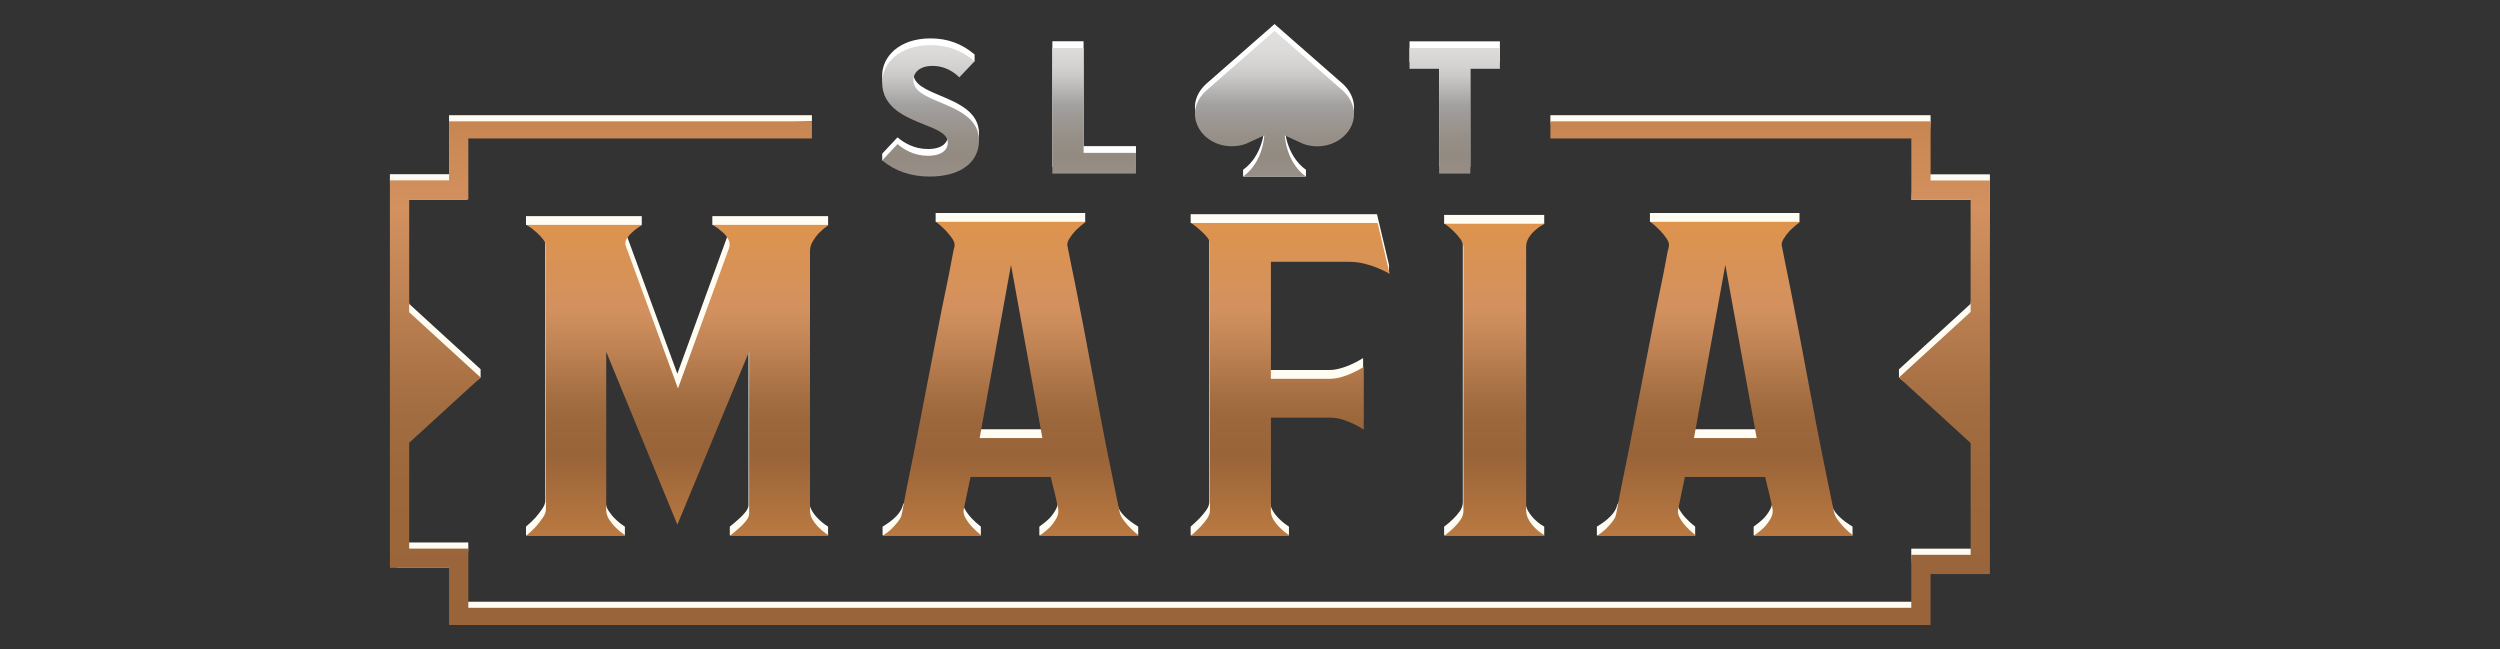 <svg width="208" height="54" viewBox="0 0 208 54" fill="none" xmlns="http://www.w3.org/2000/svg">
<rect x="0" y="0" width="208" height="54" fill="#333333" stroke="none"/>
<path d="M165.559 14.506V15.014L165.184 47.255H160.622L160.106 51.668H37.798L37.831 47.247H33.015L32.441 15.004V14.496H37.361V9.585H67.55V10.093L38.334 11.189L38.85 16.608H33.335L34.045 25.286L39.986 30.719V31.407L33.675 36.436L33.728 45.134H38.961V45.642L38.707 50.063H159.311L159.018 46.158V45.65H164.333V36.353L157.993 31.406V30.73L163.955 25.276L164.941 16.616H159.032L159.376 11.188H129.216L128.992 10.092V9.584H160.624V10.092L160.358 14.505H165.557L165.559 14.506ZM68.095 43.176C67.894 42.984 67.719 42.765 67.568 42.52C67.418 42.275 67.342 42.013 67.342 41.736V20.189C67.342 19.89 67.417 19.613 67.568 19.357C67.718 19.101 68.897 18.71 68.897 18.71V17.981H59.265V18.71C59.265 18.71 60.427 18.957 60.544 19.181C60.661 19.405 60.686 19.143 60.619 19.378L56.355 31.096L52.041 19.314C51.941 19.079 51.957 19.347 52.091 19.133C52.224 18.92 53.395 18.71 53.395 18.71V17.981H43.763V18.71C43.763 18.71 44.95 18.952 45.118 19.165C45.285 19.379 45.369 19.571 45.369 19.741V41.64C45.369 41.854 45.285 42.083 45.118 42.328C44.95 42.574 44.767 42.814 44.566 43.048C44.332 43.304 44.064 43.56 43.763 43.816V44.545H51.991V43.816C51.69 43.624 51.422 43.411 51.188 43.176C50.987 42.984 50.803 42.76 50.636 42.504C50.468 42.248 50.385 41.971 50.385 41.672V28.545L56.305 42.92L62.275 28.513V42.024C62.275 42.195 62.191 42.387 62.024 42.6C61.856 42.814 61.673 43.006 61.472 43.176C61.238 43.39 60.987 43.603 60.719 43.816V44.545H68.896V43.816C68.595 43.624 68.327 43.411 68.093 43.176H68.095ZM115.568 22.774V22.045L114.565 17.819H99.063V18.548C99.063 18.548 100.2 18.785 100.367 18.987C100.534 19.19 100.618 19.387 100.618 19.579V41.734C100.618 41.969 100.534 42.204 100.367 42.438C100.199 42.673 100.016 42.897 99.815 43.11C99.581 43.345 99.33 43.58 99.063 43.814V44.543H107.24V43.814C106.939 43.622 106.671 43.409 106.437 43.174C106.236 42.982 106.061 42.763 105.91 42.518C105.76 42.273 105.684 42.022 105.684 41.766V34.018H110.601C110.969 34.018 111.32 34.072 111.654 34.178C111.988 34.285 112.289 34.402 112.557 34.53C112.858 34.679 113.142 34.839 113.41 35.01V29.791C113.109 29.983 112.791 30.154 112.457 30.303C112.189 30.431 111.888 30.543 111.554 30.639C111.219 30.735 110.902 30.783 110.601 30.783H105.684V21.05H112.156C112.624 21.05 113.067 21.104 113.486 21.21C113.904 21.317 114.263 21.434 114.565 21.562C114.882 21.691 115.568 22.772 115.568 22.772V22.774ZM128.48 17.883H120.152V18.612C120.152 18.612 121.289 18.929 121.456 19.163C121.623 19.398 121.707 19.633 121.707 19.867V41.766C121.707 42.044 121.623 42.3 121.456 42.535C121.288 42.77 121.105 42.983 120.904 43.175C120.67 43.41 120.419 43.623 120.152 43.815V44.544H128.48V43.815C128.179 43.644 127.911 43.442 127.677 43.207C127.476 43.015 127.301 42.791 127.15 42.535C126.999 42.279 126.924 42.002 126.924 41.702V19.803C126.924 19.526 126.999 19.27 127.15 19.035C127.301 18.8 128.479 18.612 128.479 18.612V17.883H128.48ZM145.904 44.545H154.131V43.816C153.881 43.64 152.604 42.922 152.402 41.988C152.345 41.723 146.962 19.312 146.962 19.312C146.962 19.312 148.187 19.393 148.337 19.147C148.488 18.902 149.717 18.451 149.717 18.451V17.722H137.275V18.451C137.275 18.451 138.462 18.901 138.63 19.147C138.797 19.393 139.813 19.63 139.813 19.63C135.431 41.893 134.624 41.811 134.556 41.988C134.366 42.944 133.129 43.645 132.861 43.816V44.545H141.038V43.816C140.737 43.581 140.469 43.336 140.235 43.08C140.034 42.867 139.859 42.627 139.708 42.36C139.557 42.093 139.515 41.832 139.582 41.575L140.134 38.95H146.806C146.873 39.228 146.939 39.505 147.007 39.782C147.074 40.017 147.14 40.289 147.208 40.599C147.275 40.909 147.341 41.213 147.409 41.511C147.476 41.81 147.434 42.098 147.284 42.375C147.133 42.653 146.958 42.898 146.757 43.111C146.523 43.346 146.238 43.581 145.904 43.815V44.545ZM140.887 35.716L143.496 21.309L146.105 35.716H140.887ZM94.7 43.816V44.545H86.473V43.816C86.807 43.581 87.091 43.347 87.326 43.112C87.527 42.899 87.702 42.653 87.853 42.376C88.004 42.099 88.045 41.811 87.978 41.512C87.911 41.213 87.844 40.909 87.777 40.6C87.709 40.291 87.643 40.018 87.576 39.783C87.508 39.506 87.442 39.228 87.375 38.951H80.703L80.151 41.576C80.084 41.832 80.126 42.094 80.277 42.361C80.427 42.628 80.603 42.868 80.804 43.081C81.038 43.337 81.306 43.583 81.607 43.817V44.546H73.43V43.817C73.698 43.646 74.935 42.945 75.125 41.989C75.193 41.812 76 41.894 80.382 19.631C80.382 19.631 79.366 19.394 79.2 19.148C79.032 18.903 77.845 18.452 77.845 18.452V17.723H90.287V18.452C90.287 18.452 89.058 18.902 88.907 19.148C88.757 19.394 87.532 19.313 87.532 19.313C87.532 19.313 92.915 41.724 92.972 41.989C93.174 42.923 94.451 43.641 94.701 43.817L94.7 43.816ZM86.673 35.716L84.064 21.309L81.455 35.716H86.673Z" fill="#FFFDF3"/>
<path d="M111.574 6.845C112.574 7.675 112.911 8.836 112.453 9.877C111.824 11.302 110.003 11.988 108.43 11.406L106.895 10.705C106.895 10.705 106.966 12.908 108.656 14.127V14.689H103.425V14.127C105.116 12.908 105.187 10.705 105.187 10.705L103.681 11.395C102.076 11.984 100.259 11.306 99.629 9.878C99.16 8.815 99.489 7.681 100.517 6.838L106.041 2.001L111.564 6.838L111.573 6.846L111.574 6.845ZM119.733 13.883H122.331V5.163H124.791V3.437H117.273V5.163H119.733V13.883ZM90.154 3.436H87.556V13.883H94.513V12.157H90.156L90.154 3.436ZM78.189 7.938C77.01 7.442 75.992 7.016 75.992 6.091C75.992 5.508 76.486 4.921 77.587 4.921C78.186 4.921 79.028 5.097 79.817 5.872L81.087 5.095V4.533C80.025 3.632 78.823 3.194 77.424 3.194C74.778 3.194 73.394 4.749 73.394 6.286C73.394 8.407 75.364 9.189 76.945 9.819C78.013 10.244 78.856 10.579 78.856 11.324C78.856 11.843 78.422 12.399 77.207 12.399C76.052 12.399 75.198 11.877 74.674 11.425L73.4 12.784V13.346C73.4 13.346 75.894 14.127 77.352 14.127C79.882 14.127 81.454 12.973 81.454 11.115C81.454 9.307 79.722 8.58 78.191 7.939L78.189 7.938Z" fill="white"/>
<path d="M111.574 7.407C112.574 8.237 112.911 9.398 112.453 10.439C111.824 11.864 110.003 12.55 108.43 11.968L106.895 11.267C106.895 11.267 106.966 13.47 108.656 14.689H103.425C105.116 13.47 105.187 11.267 105.187 11.267L103.681 11.957C102.076 12.546 100.259 11.868 99.629 10.44C99.16 9.377 99.489 8.243 100.517 7.4L106.041 2.563L111.564 7.4L111.573 7.408L111.574 7.407ZM119.733 14.445H122.331V5.725H124.791V3.999H117.273V5.725H119.733V14.446V14.445ZM90.154 3.998H87.556V14.445H94.513V12.719H90.156L90.154 3.998ZM78.189 8.5C77.01 8.004 75.992 7.578 75.992 6.653C75.992 6.07 76.486 5.483 77.587 5.483C78.186 5.483 79.028 5.659 79.817 6.434L81.087 5.095C80.025 4.194 78.823 3.756 77.424 3.756C74.778 3.756 73.394 5.311 73.394 6.848C73.394 8.969 75.364 9.751 76.945 10.381C78.013 10.806 78.856 11.141 78.856 11.886C78.856 12.405 78.422 12.961 77.207 12.961C76.052 12.961 75.198 12.439 74.674 11.987L73.4 13.346C74.472 14.237 75.799 14.689 77.352 14.689C79.882 14.689 81.454 13.535 81.454 11.677C81.454 9.869 79.722 9.142 78.191 8.501L78.189 8.5Z" fill="url(#paint0_linear_288_1392)"/>
<path d="M160.626 15.013V10.093H128.994V11.523H159.023V16.617H163.956V25.953L157.993 31.407L163.956 36.862V46.159H159.018V50.571H38.965V45.642H34.044V36.84L39.985 31.407L34.044 25.975V16.608H38.965V11.523H67.551V10.093H37.361V15.004H32.441V47.246H37.361V52H160.622V47.762H165.559V15.013H160.626Z" fill="url(#paint1_linear_288_1392)"/>
<path d="M68.949 44.545H60.772C61.039 44.332 61.29 44.118 61.525 43.905C61.726 43.734 61.909 43.542 62.077 43.329C62.244 43.116 62.328 42.924 62.328 42.753V29.242L56.358 43.649L50.438 29.274V42.401C50.438 42.7 50.521 42.977 50.689 43.233C50.856 43.489 51.04 43.713 51.241 43.905C51.475 44.14 51.743 44.353 52.044 44.545H43.816C44.117 44.289 44.384 44.033 44.619 43.777C44.82 43.542 45.003 43.302 45.171 43.057C45.338 42.812 45.422 42.582 45.422 42.369V20.47C45.422 20.299 45.338 20.107 45.171 19.894C45.003 19.681 44.82 19.489 44.619 19.318C44.385 19.105 44.117 18.902 43.816 18.71H53.448C53.147 18.881 52.879 19.073 52.645 19.286C52.444 19.457 52.277 19.649 52.143 19.862C52.009 20.076 51.993 20.3 52.093 20.534L56.407 32.316L60.671 20.598C60.738 20.363 60.713 20.134 60.596 19.91C60.478 19.686 60.32 19.489 60.119 19.318C59.885 19.105 59.617 18.902 59.316 18.71H68.948C68.647 18.924 68.379 19.148 68.145 19.382C67.944 19.596 67.769 19.83 67.618 20.086C67.468 20.342 67.392 20.62 67.392 20.918V42.465C67.392 42.743 67.467 43.004 67.618 43.249C67.768 43.495 67.944 43.713 68.145 43.905C68.379 44.14 68.648 44.353 68.949 44.545ZM114.616 22.294C114.315 22.166 113.955 22.049 113.537 21.942C113.118 21.835 112.675 21.782 112.207 21.782H105.735V31.515H110.652C110.953 31.515 111.27 31.467 111.605 31.371C111.939 31.275 112.24 31.163 112.508 31.035C112.842 30.886 113.16 30.715 113.461 30.523V35.742C113.193 35.571 112.909 35.411 112.608 35.262C112.34 35.134 112.039 35.017 111.705 34.91C111.37 34.803 111.019 34.75 110.652 34.75H105.735V42.498C105.735 42.754 105.81 43.005 105.961 43.25C106.112 43.496 106.287 43.714 106.488 43.906C106.721 44.141 106.989 44.354 107.291 44.546H99.114C99.381 44.311 99.632 44.077 99.866 43.842C100.067 43.629 100.25 43.405 100.418 43.17C100.585 42.935 100.669 42.701 100.669 42.466V20.311C100.669 20.119 100.585 19.922 100.418 19.719C100.25 19.516 100.067 19.33 99.866 19.159C99.632 18.946 99.381 18.743 99.114 18.551H114.616L115.619 22.777C115.318 22.606 114.983 22.446 114.616 22.297V22.294ZM127.728 19.156C127.527 19.327 127.352 19.53 127.201 19.764C127.05 19.999 126.975 20.255 126.975 20.532V42.431C126.975 42.73 127.05 43.007 127.201 43.264C127.352 43.52 127.527 43.744 127.728 43.936C127.962 44.171 128.23 44.374 128.531 44.544H120.203C120.47 44.352 120.721 44.139 120.955 43.904C121.156 43.712 121.339 43.499 121.507 43.264C121.674 43.029 121.758 42.773 121.758 42.495V20.596C121.758 20.361 121.674 20.127 121.507 19.892C121.339 19.657 121.156 19.444 120.955 19.252C120.721 19.017 120.47 18.804 120.203 18.612H128.531C128.23 18.761 127.962 18.943 127.728 19.156ZM145.956 44.545C146.29 44.31 146.574 44.076 146.809 43.841C147.01 43.628 147.185 43.382 147.336 43.105C147.487 42.828 147.528 42.54 147.461 42.241C147.394 41.942 147.327 41.638 147.26 41.329C147.192 41.02 147.126 40.748 147.059 40.512C146.991 40.235 146.925 39.957 146.858 39.68H140.186L139.634 42.305C139.567 42.561 139.609 42.823 139.76 43.09C139.91 43.357 140.086 43.597 140.287 43.81C140.521 44.066 140.789 44.312 141.09 44.546H132.913C133.181 44.375 133.415 44.194 133.616 44.002C133.784 43.832 133.942 43.655 134.092 43.474C134.243 43.293 134.351 43.117 134.418 42.946C134.451 42.861 134.526 42.487 134.644 41.825C134.761 41.164 134.928 40.31 135.146 39.264C135.363 38.218 135.597 37.039 135.848 35.726C136.099 34.413 136.357 33.074 136.626 31.708C136.893 30.342 137.153 29.008 137.403 27.706C137.654 26.404 137.887 25.236 138.106 24.2C138.323 23.165 138.49 22.322 138.607 21.671C138.724 21.02 138.799 20.663 138.833 20.598C138.9 20.363 138.85 20.123 138.683 19.878C138.515 19.633 138.332 19.403 138.131 19.19C137.897 18.955 137.629 18.71 137.328 18.454H149.77C149.435 18.71 149.151 18.956 148.917 19.19C148.716 19.404 148.541 19.633 148.39 19.878C148.24 20.124 148.197 20.342 148.265 20.534C148.265 20.577 148.332 20.918 148.466 21.559C148.599 22.199 148.767 23.027 148.968 24.04C149.169 25.054 149.394 26.212 149.645 27.514C149.896 28.816 150.147 30.145 150.398 31.5C150.649 32.856 150.899 34.184 151.15 35.486C151.401 36.788 151.634 37.962 151.852 39.008C152.069 40.054 152.245 40.919 152.379 41.601C152.512 42.284 152.596 42.669 152.63 42.753C152.697 42.945 152.813 43.148 152.981 43.361C153.148 43.575 153.315 43.767 153.483 43.937C153.684 44.151 153.917 44.353 154.185 44.545H145.958H145.956ZM146.156 36.445L143.547 22.038L140.938 36.445H146.156ZM87.376 43.841C87.142 44.076 86.857 44.311 86.523 44.545H94.75C94.482 44.353 94.248 44.15 94.048 43.937C93.88 43.767 93.713 43.575 93.546 43.361C93.378 43.148 93.261 42.945 93.195 42.753C93.161 42.668 93.077 42.284 92.944 41.601C92.81 40.918 92.634 40.054 92.417 39.008C92.199 37.963 91.965 36.788 91.715 35.486C91.464 34.184 91.213 32.856 90.963 31.5C90.712 30.145 90.461 28.816 90.21 27.514C89.959 26.212 89.733 25.054 89.533 24.04C89.332 23.027 89.165 22.199 89.031 21.559C88.897 20.919 88.83 20.577 88.83 20.534C88.763 20.342 88.805 20.123 88.955 19.878C89.106 19.633 89.281 19.403 89.482 19.19C89.715 18.955 90 18.71 90.335 18.454H77.893C78.194 18.71 78.461 18.956 78.696 19.19C78.897 19.404 79.08 19.633 79.248 19.878C79.415 20.124 79.465 20.364 79.398 20.598C79.364 20.662 79.289 21.02 79.172 21.671C79.055 22.322 78.888 23.165 78.67 24.2C78.452 25.236 78.219 26.404 77.967 27.706C77.716 29.008 77.457 30.342 77.19 31.708C76.922 33.074 76.663 34.413 76.412 35.726C76.161 37.039 75.927 38.218 75.71 39.264C75.492 40.31 75.325 41.164 75.208 41.825C75.09 42.487 75.015 42.861 74.982 42.946C74.914 43.117 74.806 43.293 74.656 43.474C74.505 43.656 74.347 43.832 74.18 44.002C73.979 44.194 73.745 44.376 73.477 44.546H81.654C81.353 44.311 81.085 44.066 80.851 43.81C80.65 43.597 80.475 43.357 80.324 43.09C80.173 42.823 80.131 42.562 80.198 42.305L80.75 39.68H87.422C87.489 39.958 87.555 40.235 87.623 40.512C87.69 40.747 87.756 41.019 87.824 41.329C87.891 41.639 87.957 41.943 88.025 42.241C88.092 42.54 88.05 42.828 87.9 43.105C87.749 43.383 87.574 43.628 87.373 43.841H87.376ZM81.507 36.445L84.116 22.038L86.725 36.445H81.507Z" fill="url(#paint2_linear_288_1392)"/>
<defs>
<linearGradient id="paint0_linear_288_1392" x1="99.093" y1="2.562" x2="99.093" y2="14.688" gradientUnits="userSpaceOnUse">
<stop stop-color="#E2E0DE"/>
<stop offset="0.129" stop-color="#DDDBD9"/>
<stop offset="0.237" stop-color="#D4D3D1"/>
<stop offset="0.319" stop-color="#C9C8C6"/>
<stop offset="0.46" stop-color="#ADABAA"/>
<stop offset="0.506" stop-color="#A3A1A0"/>
<stop offset="0.562" stop-color="#9F9B98"/>
<stop offset="0.739" stop-color="#968F87"/>
<stop offset="0.869" stop-color="#938B81"/>
<stop offset="1" stop-color="#989088"/>
</linearGradient>
<linearGradient id="paint1_linear_288_1392" x1="99" y1="10.093" x2="99" y2="52" gradientUnits="userSpaceOnUse">
<stop stop-color="#C78651"/>
<stop offset="0.172" stop-color="#D3915F"/>
<stop offset="0.361" stop-color="#BD8152"/>
<stop offset="0.569" stop-color="#A26D41"/>
<stop offset="0.72" stop-color="#9C673B"/>
<stop offset="1" stop-color="#996439"/>
</linearGradient>
<linearGradient id="paint2_linear_288_1392" x1="98.999" y1="18.452" x2="98.999" y2="44.545" gradientUnits="userSpaceOnUse">
<stop stop-color="#DF944D"/>
<stop offset="0.071" stop-color="#DB9352"/>
<stop offset="0.278" stop-color="#D3915F"/>
<stop offset="0.417" stop-color="#BD8152"/>
<stop offset="0.569" stop-color="#A26D41"/>
<stop offset="0.631" stop-color="#9C673B"/>
<stop offset="0.745" stop-color="#996439"/>
<stop offset="1" stop-color="#BA7941"/>
</linearGradient>
</defs>
</svg>
